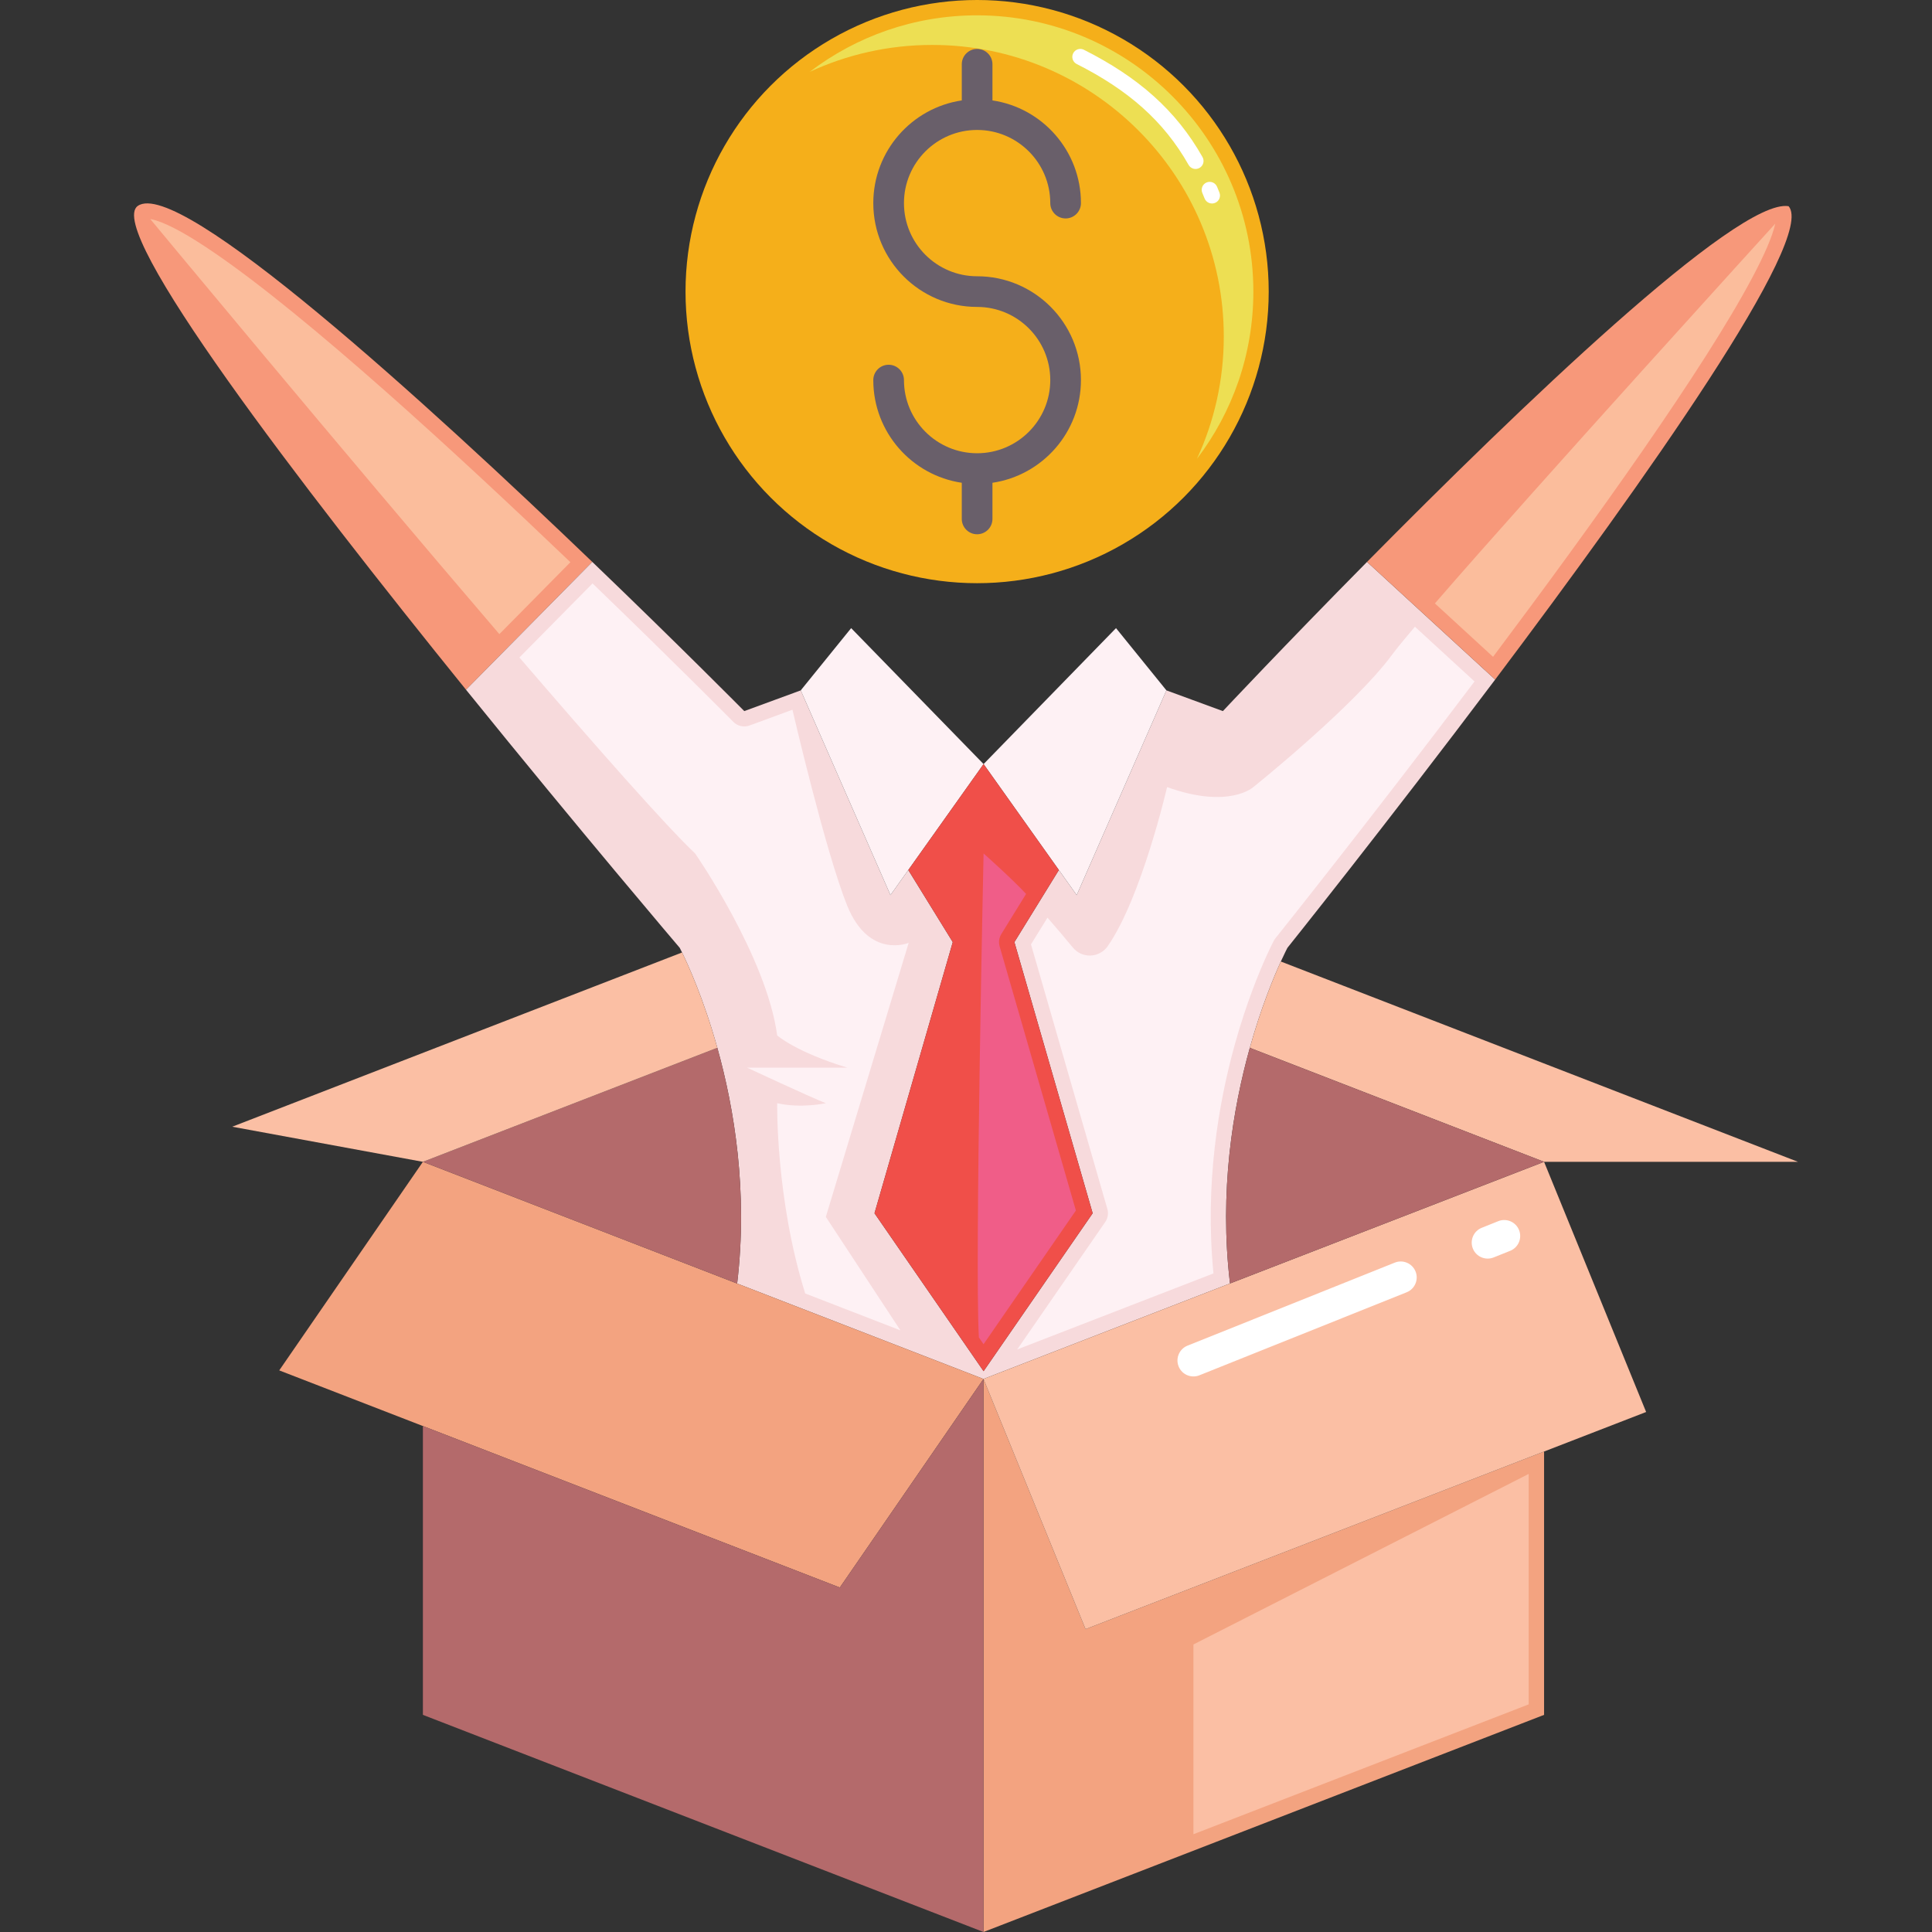 <svg clip-rule="evenodd" fill-rule="evenodd" stroke-linejoin="round" stroke-miterlimit="2" viewBox="0 0 512 512" xmlns="http://www.w3.org/2000/svg"><rect x="0" y="0" width="512" height="512" fill="#333333" stroke="none"/><g><path d="m156.961 148.909c-43.957-42.199-109.562-102.049-120.456-94.331-8.792 6.23 43.142 73.963 86.996 128.21z" fill="#f7987a"/><path d="m123.501 182.788c30.237 37.404 56.633 68.396 56.633 68.396s.225.421.621 1.23c1.545 3.157 5.703 12.223 9.342 25.257 4.476 16.028 8.167 38.057 5.255 62.481l65.281 25.286 65.33-25.305c-2.907-24.407.781-46.421 5.252-62.443 2.956-10.591 6.255-18.563 8.219-22.878 1.074-2.362 1.749-3.628 1.749-3.628s25.996-32.477 55.054-71.09l-33.958-31.185c-21.928 22.199-38.202 39.539-38.202 39.539l-14.963-5.493-23.777 54.258-4.727-6.651-11.784 19.106 20.742 71.857-28.909 41.855-28.909-41.855 20.742-71.857-11.785-19.106-4.726 6.651-23.778-54.258-14.962 5.493s-17.14-17.323-40.28-39.539z" fill="#f7dadc"/><path d="m339.434 254.812 137.043 53.082h-67.282l-77.98-30.204c2.956-10.591 6.255-18.563 8.219-22.878z" fill="#fbbfa4"/><path d="m260.659 202.488-35.095-36.027-13.361 16.494 23.778 54.258z" fill="#fef1f4"/><path d="m362.279 148.909c39.753-40.244 98.086-96.457 111.714-94.269 7.396 8.443-38.04 72.679-77.756 125.454z" fill="#f7987a"/><path d="m260.659 202.488 35.095-36.027 13.36 16.494-23.777 54.258z" fill="#fef1f4"/><path d="m222.563 420.712-148.562-57.544 38.07-55.274 148.562 57.544z" fill="#f3a380"/><path d="m409.195 454.456-148.562 57.544v-146.562l27.046 66.298 121.516-47.068z" fill="#f3a380"/><path d="m287.679 431.736 148.562-57.544-27.046-66.298-148.562 57.544z" fill="#fbbfa4"/><path d="m190.097 277.671c4.476 16.028 8.167 38.057 5.255 62.481l-83.281-32.258z" fill="#b46a6b"/><path d="m331.215 277.69c-4.471 16.022-8.159 38.036-5.252 62.443l83.232-32.239z" fill="#b46a6b"/><path d="m280.61 230.562-11.784 19.106 20.742 71.857-28.909 41.855-28.909-41.855 20.742-71.857-11.785-19.106 19.952-28.074z" fill="#f04f49"/><path d="m112.071 307.894-50.527-9.305 119.211-46.175c1.545 3.157 5.703 12.223 9.342 25.257z" fill="#fbbfa4"/><path d="m112.071 377.914v76.542l148.562 57.544v-146.562l-38.07 55.274z" fill="#b46a6b"/><circle cx="258.946" cy="77.276" fill="#f5af1a" r="77.276"/><path d="m258.946 120.114c10.7 0 19.387-8.687 19.387-19.387s-8.687-19.387-19.387-19.387c-15.185 0-27.514-12.329-27.514-27.514 0-13.805 10.189-25.249 23.45-27.215v-9.579c0-2.243 1.821-4.064 4.064-4.064s4.063 1.821 4.063 4.064v9.579c13.262 1.966 23.451 13.41 23.451 27.215 0 2.243-1.821 4.063-4.064 4.063-2.242 0-4.063-1.82-4.063-4.063 0-10.7-8.687-19.387-19.387-19.387s-19.387 8.687-19.387 19.387 8.687 19.387 19.387 19.387c15.185 0 27.514 12.329 27.514 27.514 0 13.805-10.189 25.249-23.451 27.215v9.579c0 2.243-1.82 4.064-4.063 4.064s-4.064-1.821-4.064-4.064v-9.579c-13.261-1.966-23.45-13.41-23.45-27.215 0-2.243 1.821-4.064 4.063-4.064 2.243 0 4.064 1.821 4.064 4.064 0 10.7 8.687 19.387 19.387 19.387z" fill="#695f6a"/><path d="m316.274 486.087v-50.287l88.85-45.197v61.07z" fill="#fbbfa4"/><path d="m317.196 121.603c4.569-9.861 7.119-20.844 7.119-32.419 0-42.65-34.627-77.276-77.277-77.276-11.591 0-22.589 2.557-32.461 7.138 12.313-9.398 27.691-14.983 44.362-14.983 40.407 0 73.213 32.806 73.213 73.213 0 16.656-5.574 32.02-14.956 44.327z" fill="#eddf53"/><path d="m132.338 168.051c-42.049-49.096-92.519-110.01-92.519-110.01.492.082 1.027.221 1.604.404 3.866 1.226 9.085 4.244 15.299 8.486 24.837 16.954 64.185 53.107 94.442 82.058z" fill="#fbbd9c"/><path d="m210.008 188.087s8.756 37.73 14.529 51.957c5.773 14.226 16.272 9.819 16.272 9.819l-21.955 72.626 19.764 30.067-25.228-9.772c-7.857-25.045-7.428-50.423-7.428-50.423 6.391 1.444 12.892 0 12.892 0-4.218-1.649-20.883-9.427-20.883-9.427h26.566c-13.639-4.141-18.575-8.537-18.575-8.537-2.819-20.94-21.746-48.221-21.746-48.221-7.633-7.206-25.701-27.661-46.568-51.936l19.379-19.622c21.621 20.824 37.318 36.688 37.318 36.688 1.119 1.132 2.796 1.505 4.289.957z" fill="#fef1f4"/><path d="m259.411 354.434c-1.112-19.595 1.248-128.258 1.248-128.258s7.337 6.509 11.264 10.719l-6.563 10.639c-.601.976-.763 2.16-.446 3.26l20.209 70.007-24.471 35.429z" fill="#f05d88"/><path d="m277.591 243.186c2.568 2.938 4.902 5.716 6.729 7.929 1.146 1.396 2.877 2.178 4.681 2.116 1.805-.062 3.478-.961 4.525-2.432 9.006-12.91 15.763-42.215 15.763-42.215 16.44 5.921 22.863 0 22.863 0s26.723-21.417 36.79-35.108c1.104-1.502 3.188-4.049 6.023-7.393l15.801 14.51c-28.111 37.254-52.762 68.052-52.762 68.052-.157.196-.296.406-.414.627 0 0-.718 1.343-1.859 3.85l-.003.006c-2.015 4.427-5.402 12.605-8.434 23.469l-.002.008c-4.391 15.734-8.032 37.104-5.712 60.865l-52.007 20.144 23.331-33.78c.693-1.003.899-2.264.561-3.436l-20.243-70.129z" fill="#fef1f4"/><path d="m380.261 159.912c27.164-31.358 90.199-100.636 90.199-100.636-.775 3.494-2.939 8.366-6.091 14.306-12.828 24.172-41.772 64.592-68.694 100.485z" fill="#fbbd9c"/><g fill="#fff"><path d="m395.825 333.237c-2.169.869-4.634-.187-5.503-2.355-.869-2.169.187-4.635 2.355-5.504l4.384-1.755c2.169-.869 4.635.186 5.503 2.355.869 2.169-.186 4.635-2.355 5.503zm-77.977 31.233c-2.168.868-4.634-.187-5.503-2.356s.187-4.634 2.356-5.503l54.934-22.003c2.169-.869 4.635.187 5.503 2.355.869 2.169-.187 4.635-2.355 5.503z"/><path d="m318.629 51.131c-.454-1.076.051-2.318 1.127-2.772 1.076-.455 2.319.05 2.773 1.127.214.508.425 1.022.633 1.541.433 1.085-.096 2.317-1.181 2.75-1.085.434-2.317-.096-2.75-1.18-.198-.494-.398-.983-.602-1.466zm-33.293-34.166c-1.043-.526-1.462-1.8-.935-2.843.526-1.043 1.8-1.462 2.843-.935 14.398 7.271 24.393 16.001 31.432 28.432.576 1.017.218 2.309-.799 2.885-1.016.575-2.309.217-2.884-.799-6.632-11.712-16.093-19.889-29.657-26.74z"/></g></g></svg>